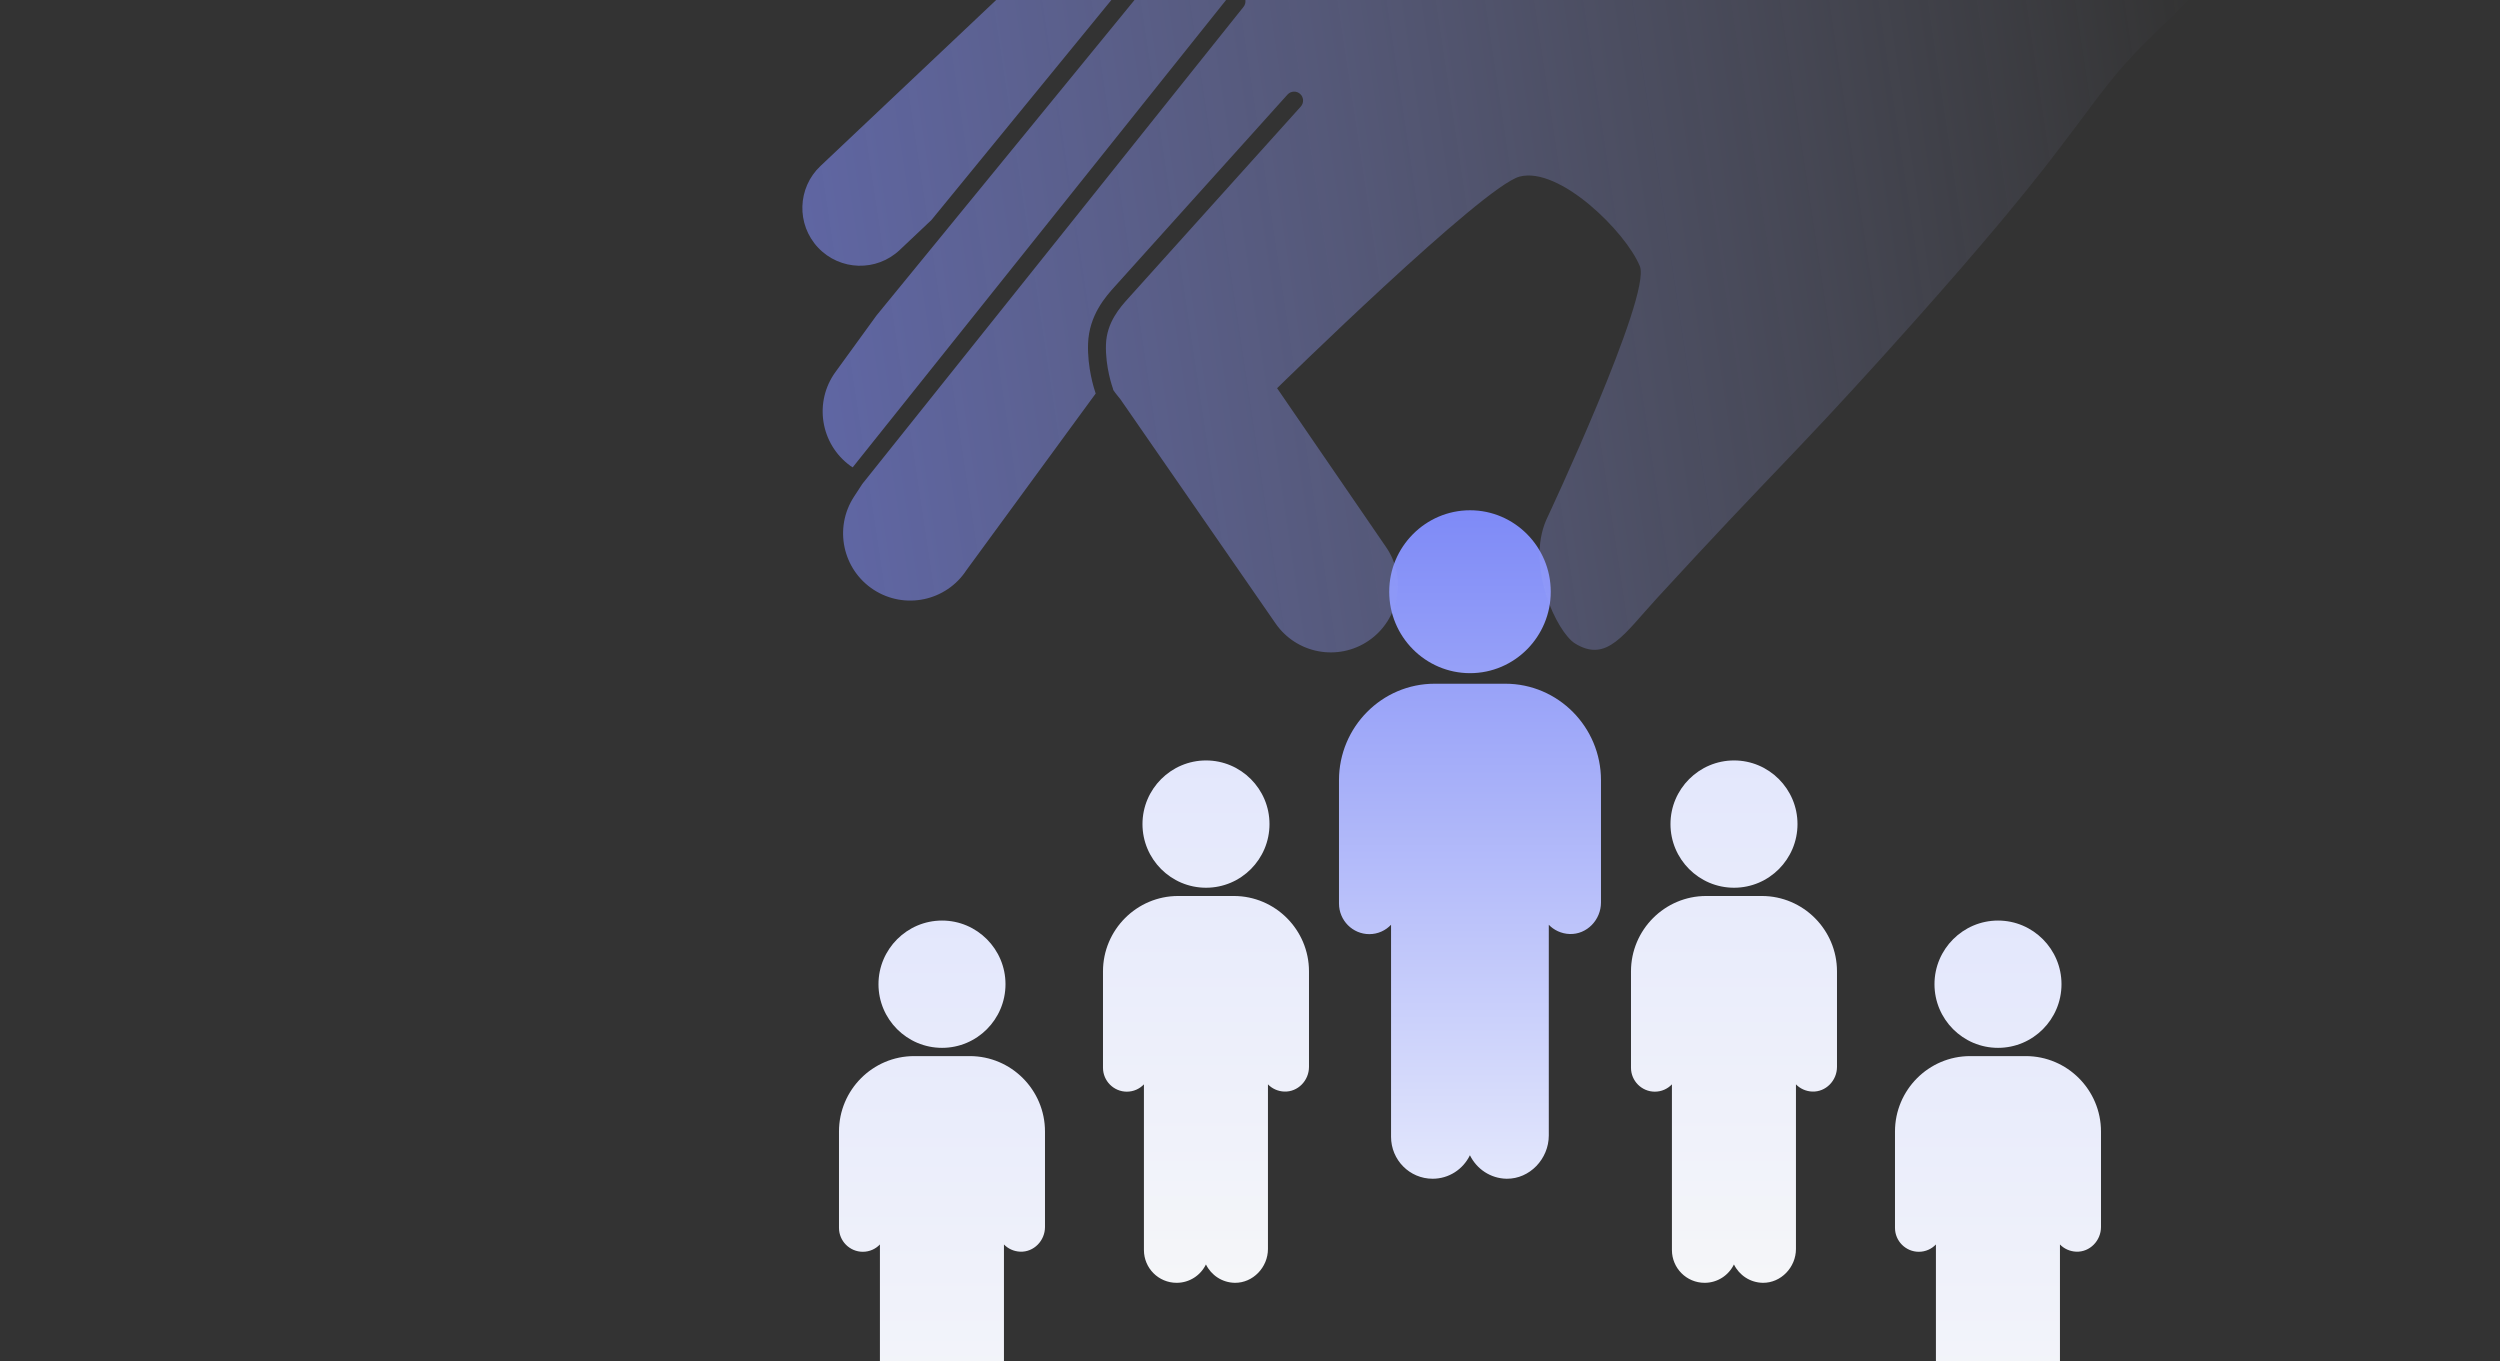 <svg width="1102" height="600" viewBox="0 0 1102 600" fill="none" xmlns="http://www.w3.org/2000/svg">
<rect x="0" y="0" width="1102" height="600" fill="#333333" stroke="none"/>
<g clip-path="url(#clip0_251_11141)">
<path d="M663.566 301.385H632.373C609.137 301.385 590.225 320.47 590.225 343.92V398.267C590.225 405.715 596.221 411.766 603.601 411.766C607.349 411.766 610.751 410.195 613.173 407.635V501.084C613.173 511.325 621.36 519.587 631.508 519.587C638.715 519.587 644.942 515.398 647.941 509.23C650.881 515.223 656.935 519.471 664.143 519.587C674.29 519.704 682.709 510.859 682.709 500.502V407.635C684.9 409.962 688.244 411.591 691.876 411.708C699.487 411.999 705.714 405.482 705.714 397.801V343.92C705.714 320.47 686.802 301.385 663.566 301.385Z" fill="url(#paint0_linear_251_11141)"/>
<path d="M647.998 224.926C628.394 224.926 612.365 241.044 612.365 260.828C612.365 280.612 628.337 296.73 647.998 296.73C667.66 296.73 683.573 280.612 683.573 260.828C683.573 241.044 667.602 224.926 647.998 224.926Z" fill="url(#paint1_linear_251_11141)"/>
<path d="M543.863 394.952H519.337C501.067 394.952 486.197 409.866 486.197 428.19V470.659C486.197 476.479 490.912 481.208 496.715 481.208C499.662 481.208 502.336 479.981 504.24 477.98V551.005C504.24 559.007 510.678 565.464 518.657 565.464C524.323 565.464 529.22 562.19 531.577 557.37C533.889 562.054 538.649 565.373 544.316 565.464C552.295 565.555 558.914 558.644 558.914 550.55V477.98C560.636 479.799 563.266 481.072 566.122 481.163C572.106 481.39 577.002 476.297 577.002 470.295V428.19C577.002 409.866 562.132 394.952 543.863 394.952Z" fill="url(#paint2_linear_251_11141)"/>
<path d="M531.622 335.204C516.209 335.204 503.606 347.799 503.606 363.259C503.606 378.719 516.163 391.314 531.622 391.314C547.081 391.314 559.594 378.719 559.594 363.259C559.594 347.799 547.036 335.204 531.622 335.204Z" fill="url(#paint3_linear_251_11141)"/>
<path d="M427.492 465.529H402.966C384.696 465.529 369.826 480.443 369.826 498.768V541.237C369.826 547.057 374.541 551.786 380.344 551.786C383.29 551.786 385.965 550.558 387.869 548.557V621.582C387.869 629.585 394.307 636.042 402.286 636.042C407.952 636.042 412.849 632.768 415.206 627.948C417.518 632.632 422.278 635.951 427.945 636.042C435.924 636.133 442.543 629.221 442.543 621.128V548.557C444.265 550.376 446.895 551.649 449.751 551.74C455.735 551.968 460.631 546.875 460.631 540.873V498.768C460.631 480.443 445.761 465.529 427.492 465.529Z" fill="url(#paint4_linear_251_11141)"/>
<path d="M415.251 405.782C399.838 405.782 387.235 418.377 387.235 433.837C387.235 449.297 399.792 461.892 415.251 461.892C430.71 461.892 443.223 449.297 443.223 433.837C443.223 418.377 430.665 405.782 415.251 405.782Z" fill="url(#paint5_linear_251_11141)"/>
<path d="M776.605 394.952H752.079C733.809 394.952 718.939 409.866 718.939 428.19V470.659C718.939 476.479 723.654 481.208 729.457 481.208C732.404 481.208 735.078 479.981 736.983 477.98V551.005C736.983 559.007 743.42 565.464 751.399 565.464C757.066 565.464 761.962 562.19 764.319 557.37C766.631 562.054 771.391 565.373 777.058 565.464C785.037 565.555 791.656 558.644 791.656 550.55V477.98C793.379 479.799 796.008 481.072 798.864 481.163C804.848 481.39 809.744 476.297 809.744 470.295V428.19C809.744 409.866 794.875 394.952 776.605 394.952Z" fill="url(#paint6_linear_251_11141)"/>
<path d="M764.365 335.204C748.951 335.204 736.348 347.799 736.348 363.259C736.348 378.719 748.905 391.314 764.365 391.314C779.824 391.314 792.336 378.719 792.336 363.259C792.336 347.799 779.778 335.204 764.365 335.204Z" fill="url(#paint7_linear_251_11141)"/>
<path d="M892.976 465.529H868.45C850.18 465.529 835.311 480.443 835.311 498.768V541.237C835.311 547.057 840.025 551.786 845.828 551.786C848.775 551.786 851.45 550.558 853.354 548.557V621.582C853.354 629.585 859.791 636.042 867.77 636.042C873.437 636.042 878.333 632.768 880.69 627.948C883.002 632.632 887.762 635.951 893.429 636.042C901.408 636.133 908.027 629.221 908.027 621.128V548.557C909.75 550.376 912.379 551.649 915.235 551.74C921.219 551.968 926.115 546.875 926.115 540.873V498.768C926.115 480.443 911.246 465.529 892.976 465.529Z" fill="url(#paint8_linear_251_11141)"/>
<path d="M880.736 405.782C865.322 405.782 852.719 418.377 852.719 433.837C852.719 449.297 865.277 461.892 880.736 461.892C896.195 461.892 908.707 449.297 908.707 433.837C908.707 418.377 896.149 405.782 880.736 405.782Z" fill="url(#paint9_linear_251_11141)"/>
<g clip-path="url(#clip1_251_11141)">
<path d="M965.102 -56.839L902.971 -157.248C888.808 -180.125 861.036 -189.42 836.61 -181.14C836.61 -181.14 836.357 -181.066 835.908 -180.905C835.559 -180.782 835.21 -180.658 834.861 -180.535C811.166 -172.022 552.603 -79.081 511.157 -63.671C509.346 -63.213 507.586 -62.538 505.885 -61.674C505.69 -61.587 505.565 -61.544 505.555 -61.528L505.538 -61.483C503.57 -60.434 501.701 -59.138 500.001 -57.529L361.656 73.181C351.441 82.832 350.979 98.945 360.624 109.166C370.27 119.387 386.373 119.848 396.589 110.197L410.592 96.966L521.534 -38.689C522.916 -40.384 525.401 -40.623 527.079 -39.25C528.773 -37.867 529.012 -35.38 527.642 -33.688L386.321 139.111L368.278 163.974C358.671 177.215 361.616 195.724 374.836 205.339C375.162 205.573 375.51 205.787 375.849 206.018L541.974 -1.895C543.341 -3.6 545.817 -3.877 547.52 -2.51C549.224 -1.143 549.501 1.335 548.134 3.039L380.089 213.343L376.433 218.96C367.516 232.659 371.386 251.017 385.076 259.938C398.766 268.859 417.113 264.986 426.03 251.287L482.977 173.47C482.27 171.406 479.24 161.94 479.619 151.46C480.065 138.868 487.468 130.643 491.451 126.233L567.528 41.691C568.983 40.074 571.48 39.941 573.096 41.396C574.712 42.852 574.845 45.35 573.391 46.967L497.326 131.506C493.786 135.445 487.87 142.019 487.512 151.735C487.147 161.819 490.506 171.072 490.543 171.171C490.626 171.409 490.684 171.652 490.729 171.898C491.675 173.378 492.828 174.646 493.881 176.006L562.208 274.725C571.451 288.207 589.881 291.633 603.355 282.383C616.83 273.134 620.255 254.694 611.012 241.212L562.943 171.118C562.943 171.118 653.728 82.067 669.829 77.848C687.371 73.26 716.602 102.147 722.845 117.343C728.126 130.198 681.621 229.112 681.621 229.112C672.535 249.79 686.279 278.706 694.293 283.647C708.372 292.327 715.837 279.514 730.656 263.398C781.627 207.915 789.944 201.488 830.844 156.149C901.455 77.858 910.163 61.111 930.13 35.98C961.51 -3.498 992.509 -6.414 965.099 -56.852L965.102 -56.839Z" fill="url(#paint10_linear_251_11141)" fill-opacity="0.6"/>
</g>
</g>
<defs>
<linearGradient id="paint0_linear_251_11141" x1="647.969" y1="224.926" x2="647.969" y2="519.589" gradientUnits="userSpaceOnUse">
<stop stop-color="#7E8AF7"/>
<stop offset="1" stop-color="#E3E7FC"/>
</linearGradient>
<linearGradient id="paint1_linear_251_11141" x1="647.969" y1="224.926" x2="647.969" y2="519.589" gradientUnits="userSpaceOnUse">
<stop stop-color="#7E8AF7"/>
<stop offset="1" stop-color="#E3E7FC"/>
</linearGradient>
<linearGradient id="paint2_linear_251_11141" x1="531.6" y1="335.204" x2="531.6" y2="565.465" gradientUnits="userSpaceOnUse">
<stop stop-color="#E3E7FC"/>
<stop offset="1" stop-color="#F5F6F9"/>
</linearGradient>
<linearGradient id="paint3_linear_251_11141" x1="531.6" y1="335.204" x2="531.6" y2="565.465" gradientUnits="userSpaceOnUse">
<stop stop-color="#E3E7FC"/>
<stop offset="1" stop-color="#F5F6F9"/>
</linearGradient>
<linearGradient id="paint4_linear_251_11141" x1="415.229" y1="405.782" x2="415.229" y2="636.043" gradientUnits="userSpaceOnUse">
<stop stop-color="#E3E7FC"/>
<stop offset="1" stop-color="#F5F6F9"/>
</linearGradient>
<linearGradient id="paint5_linear_251_11141" x1="415.229" y1="405.782" x2="415.229" y2="636.043" gradientUnits="userSpaceOnUse">
<stop stop-color="#E3E7FC"/>
<stop offset="1" stop-color="#F5F6F9"/>
</linearGradient>
<linearGradient id="paint6_linear_251_11141" x1="764.342" y1="335.204" x2="764.342" y2="565.465" gradientUnits="userSpaceOnUse">
<stop stop-color="#E3E7FC"/>
<stop offset="1" stop-color="#F5F6F9"/>
</linearGradient>
<linearGradient id="paint7_linear_251_11141" x1="764.342" y1="335.204" x2="764.342" y2="565.465" gradientUnits="userSpaceOnUse">
<stop stop-color="#E3E7FC"/>
<stop offset="1" stop-color="#F5F6F9"/>
</linearGradient>
<linearGradient id="paint8_linear_251_11141" x1="880.713" y1="405.782" x2="880.713" y2="636.043" gradientUnits="userSpaceOnUse">
<stop stop-color="#E3E7FC"/>
<stop offset="1" stop-color="#F5F6F9"/>
</linearGradient>
<linearGradient id="paint9_linear_251_11141" x1="880.713" y1="405.782" x2="880.713" y2="636.043" gradientUnits="userSpaceOnUse">
<stop stop-color="#E3E7FC"/>
<stop offset="1" stop-color="#F5F6F9"/>
</linearGradient>
<linearGradient id="paint10_linear_251_11141" x1="340.296" y1="231.628" x2="989.06" y2="134.099" gradientUnits="userSpaceOnUse">
<stop stop-color="#7E8AF7"/>
<stop offset="1" stop-color="#B0B7F7" stop-opacity="0"/>
</linearGradient>
<clipPath id="clip0_251_11141">
<rect width="1102" height="794" fill="white" transform="translate(0 -97)"/>
</clipPath>
<clipPath id="clip1_251_11141">
<rect width="651.152" height="426.419" fill="white" transform="matrix(0.973 -0.231 0.231 0.973 300.625 -54.956)"/>
</clipPath>
</defs>
</svg>